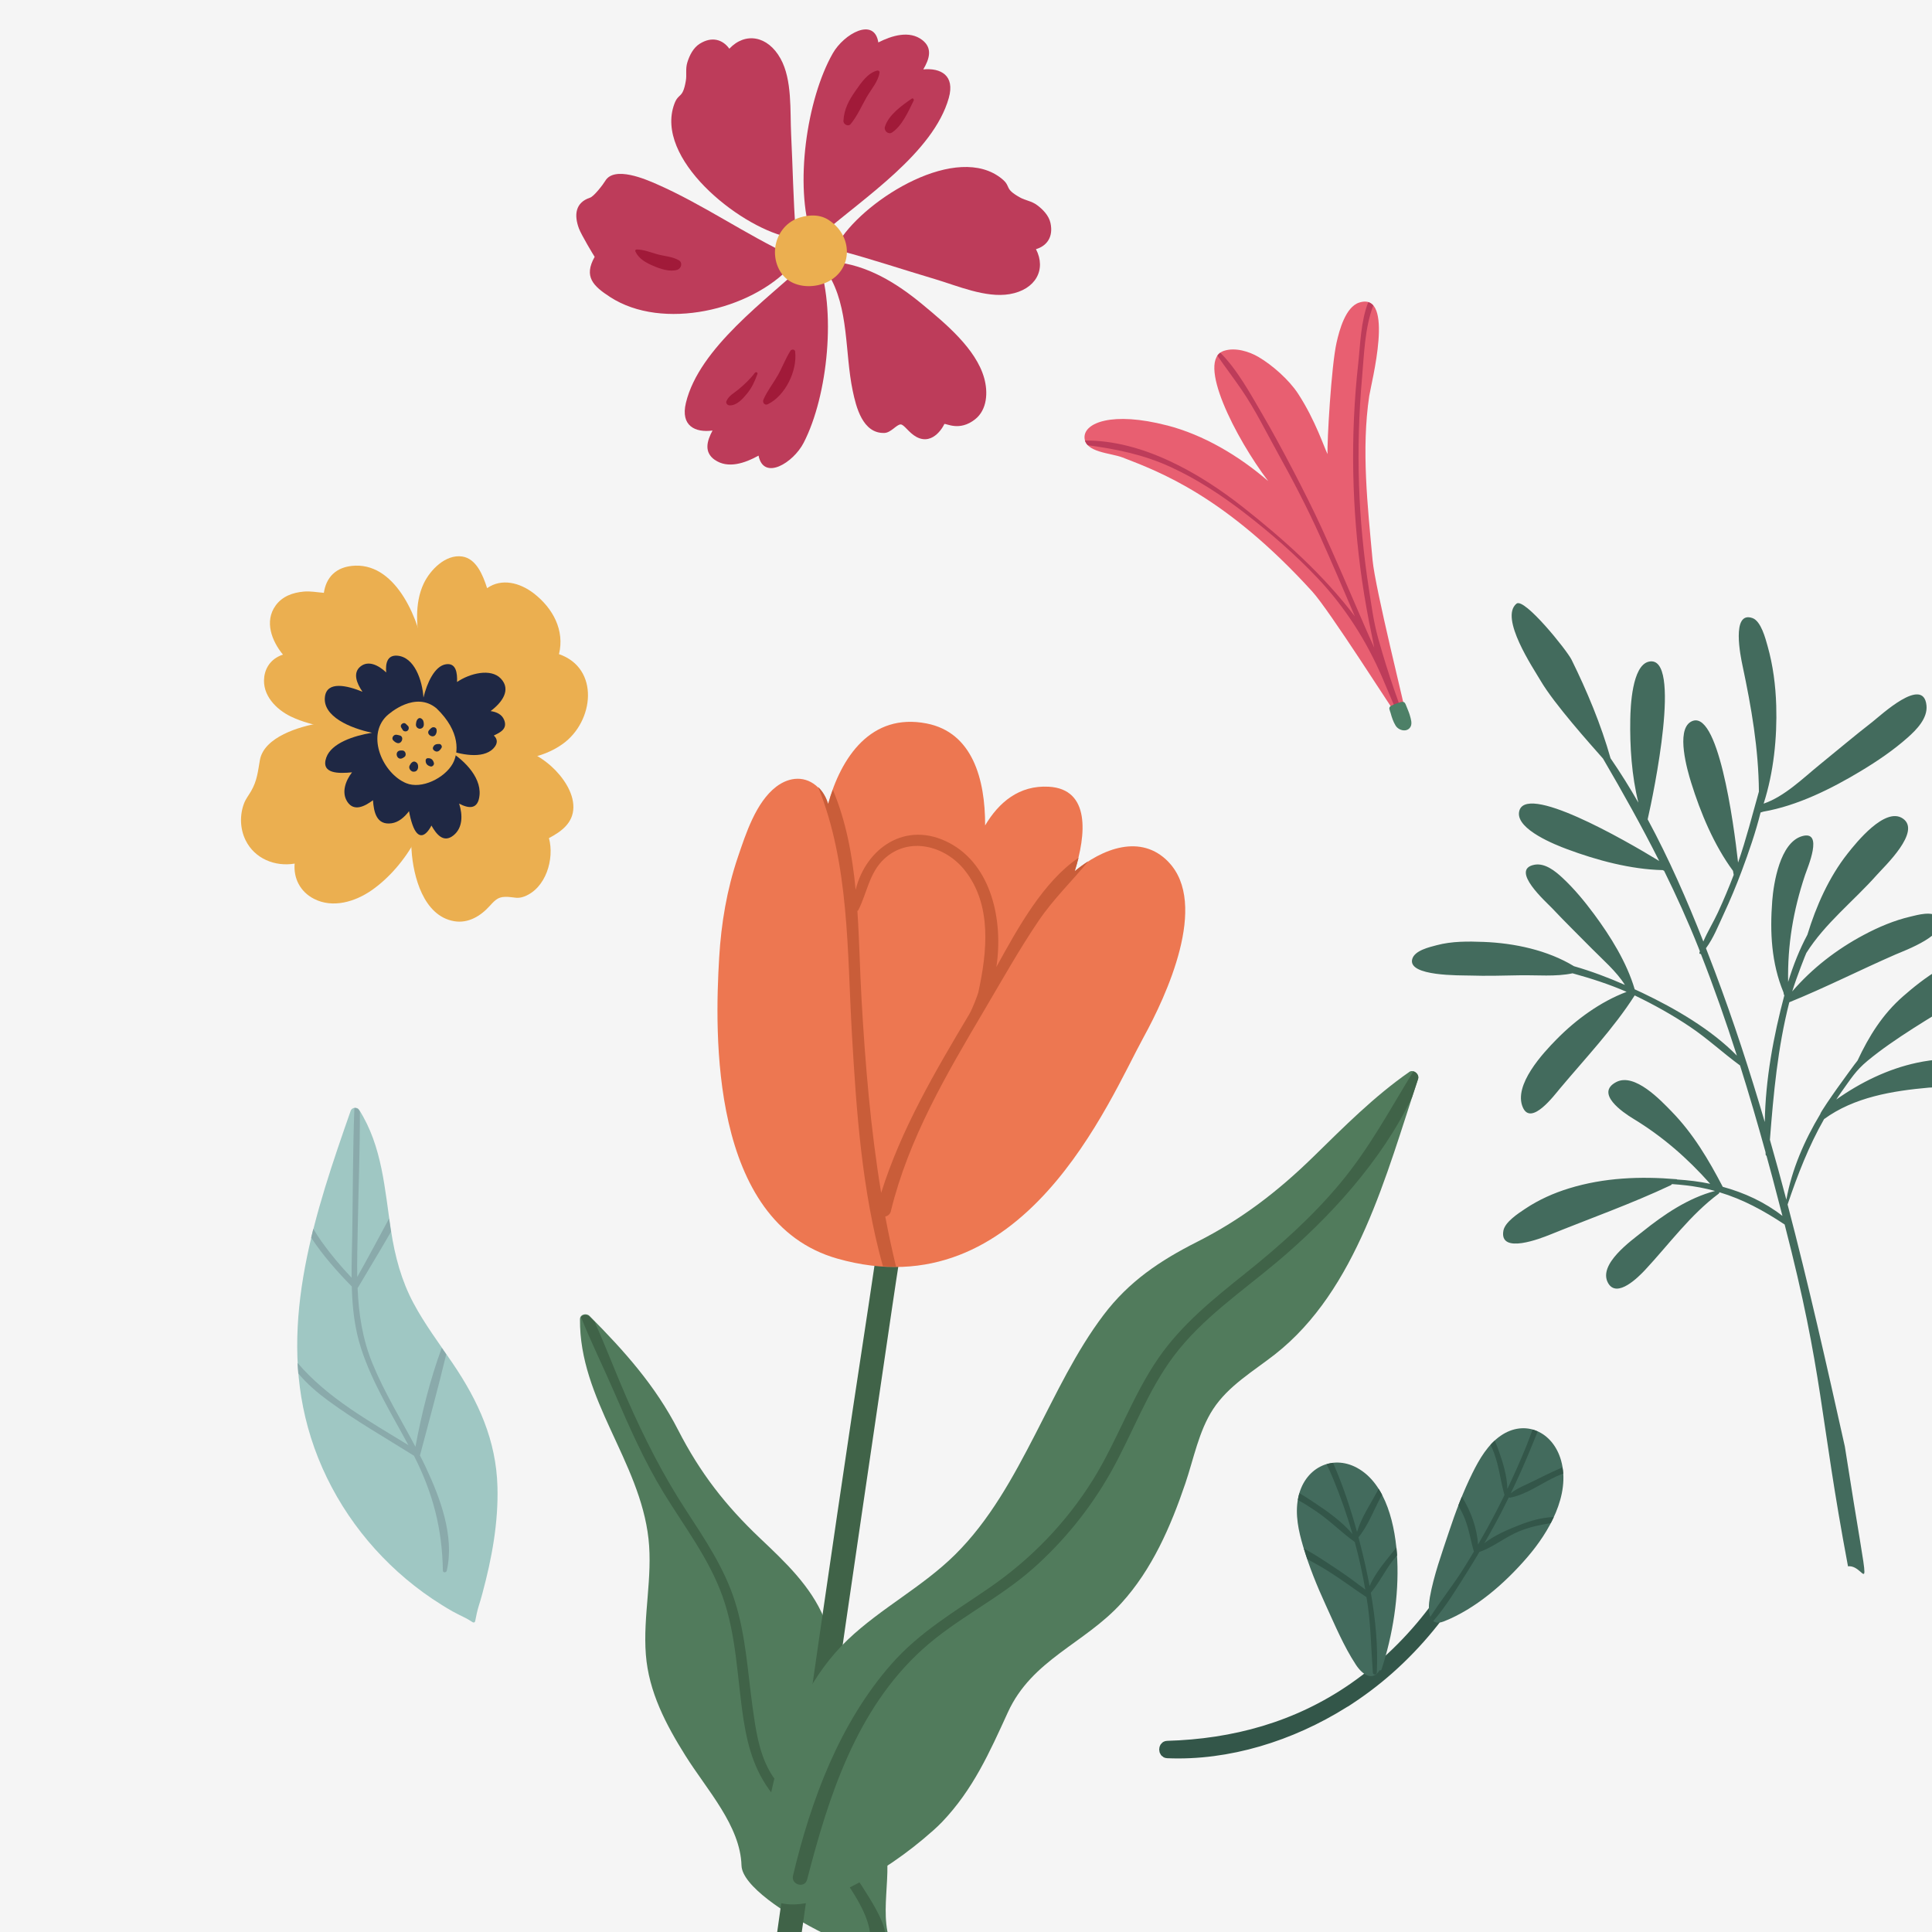 <svg width="144" height="144" viewBox="0 0 144 144" fill="none" xmlns="http://www.w3.org/2000/svg">
<rect x="0" y="0" width="144" height="144" fill="#333333" stroke="none"/>
<g clip-path="url(#clip0_3373_7706)">
<rect width="156" height="156" transform="translate(-6 -6)" fill="#F5F5F5"/>
<path d="M62.204 128.472C61.782 125.817 62.48 123.17 61.42 120.606C60.434 118.22 58.496 116.4 56.658 114.661C54.066 112.203 52.181 109.779 50.543 106.584C48.86 103.295 46.533 100.691 43.94 98.084C43.71 97.852 43.231 97.955 43.229 98.328C43.176 104.304 47.687 108.888 48.335 114.687C48.656 117.567 47.915 120.44 48.138 123.321C48.353 126.107 49.637 128.544 51.098 130.871C52.705 133.432 55.179 136.078 55.267 139.044C55.354 142.01 67.832 147.514 66.675 145.447C65.231 142.866 66.743 139.654 65.826 136.844C64.212 131.89 63.037 133.736 62.202 128.474L62.204 128.472Z" fill="#517B5C"/>
<path d="M59.94 135.091C58.998 134.084 57.953 133.119 57.294 131.887C56.552 130.503 56.322 128.875 56.106 127.342C55.733 124.671 55.596 121.943 54.776 119.355C53.99 116.876 52.536 114.723 51.129 112.564C49.393 109.903 47.997 107.134 46.722 104.228C45.905 102.362 45.169 100.411 44.324 98.526C44.195 98.396 44.071 98.265 43.94 98.135C43.763 97.957 43.445 97.98 43.303 98.166C44.068 100.073 44.994 101.944 45.799 103.807C46.896 106.341 48.005 108.872 49.445 111.234C50.993 113.772 52.85 116.165 53.857 118.992C54.902 121.929 54.944 125.088 55.414 128.137C55.758 130.362 56.34 132.3 57.832 134.027C59.551 136.017 61.374 137.834 62.883 140.002C66.313 144.933 63.706 144.072 66.375 149.325C66.468 149.777 67.139 149.695 67.09 149.228C64.433 143.686 67.465 145.833 64.803 141.464C63.407 139.173 61.774 137.048 59.942 135.09L59.94 135.091Z" fill="#406348"/>
<path d="M70.16 65.083C67.631 75.602 66.389 86.52 64.75 97.206C63.157 107.594 61.643 117.996 60.146 128.399C58.649 138.803 57.184 149.211 55.77 159.625C54.309 170.369 52.599 181.172 51.886 191.997C51.849 192.568 52.665 192.742 52.781 192.154C54.871 181.52 56.054 170.668 57.539 159.936C58.98 149.525 60.438 139.116 61.927 128.713C63.417 118.309 64.958 107.91 66.485 97.512C68.058 86.799 70.143 76.023 70.959 65.223C70.998 64.708 70.285 64.569 70.162 65.083H70.16Z" fill="#406348"/>
<path d="M87.086 64.238C85.05 62.131 82.185 63.217 80.09 64.951C80.97 62.207 81.274 58.804 78.16 58.637C75.959 58.519 74.448 59.798 73.426 61.521C73.433 58.071 72.483 54.592 69.064 53.923C64.924 53.114 62.687 56.429 61.716 59.938C61.567 59.482 61.349 59.056 60.989 58.703C60.06 57.792 58.849 57.88 57.857 58.635C56.336 59.796 55.586 62.156 55 63.876C54.179 66.291 53.755 68.815 53.604 71.359C53.27 76.965 52.876 91.102 62.412 93.81C76.283 97.747 82.651 82.017 85.238 77.305C86.917 74.247 90.122 67.384 87.083 64.238H87.086Z" fill="#ED7751"/>
<path d="M66.401 90.261C67.732 84.829 70.547 80.064 73.362 75.293C74.681 73.061 75.952 70.787 77.405 68.641C78.501 67.021 79.897 65.678 81.12 64.189C80.769 64.414 80.429 64.662 80.108 64.929C80.211 64.605 80.306 64.269 80.39 63.934C77.763 65.708 75.869 69.155 74.264 72.073C74.788 68.624 73.911 64.485 70.746 62.822C67.506 61.121 64.532 63.228 63.775 66.32C63.527 63.73 63.057 61.185 62.072 58.859C61.947 59.207 61.832 59.56 61.734 59.918C61.584 59.462 61.366 59.036 61.006 58.683C60.999 58.676 60.989 58.671 60.981 58.663C63.309 64.431 63.142 70.89 63.495 77.033C63.829 82.825 64.24 88.757 65.806 94.378C66.137 94.4 66.463 94.407 66.784 94.405C66.487 93.162 66.215 91.918 65.982 90.673C66.173 90.631 66.345 90.504 66.404 90.266L66.401 90.261ZM65.676 88.902C64.892 84.156 64.495 79.38 64.216 74.516C64.093 72.39 64.056 70.143 63.905 67.898C63.931 67.881 63.959 67.864 63.973 67.837C64.632 66.546 64.787 65.056 65.901 64.02C67.739 62.309 70.449 63.032 71.904 64.862C73.963 67.457 73.571 70.971 72.919 73.963C72.889 74.097 72.5 75.158 72.245 75.59C69.702 79.86 67.173 84.148 65.678 88.904L65.676 88.902Z" fill="#C95D39"/>
<path d="M105.035 79.9C102.399 81.734 100.168 83.993 97.878 86.229C95.24 88.805 92.516 90.9 89.219 92.564C86.448 93.966 84.145 95.508 82.251 98.013C80.186 100.745 78.723 103.883 77.156 106.913C75.511 110.099 73.763 113.323 71.189 115.871C68.76 118.277 65.666 119.855 63.195 122.207C60.534 124.739 58.923 128.217 57.945 131.71C57.572 133.033 57.289 134.383 57.081 135.741C56.879 137.063 56.69 137.943 56.537 139.27C56.408 140.389 57.041 141.515 58.108 141.82C58.598 141.959 59.119 141.969 59.625 141.916C60.882 141.784 62.094 141.287 63.219 140.735C65.5 139.614 67.667 138.119 69.561 136.426C69.786 136.224 70.008 136.02 70.215 135.802C72.529 133.377 73.753 130.617 75.123 127.621C76.92 123.695 80.819 122.519 83.571 119.499C85.877 116.969 87.264 113.762 88.351 110.558C88.97 108.739 89.351 106.66 90.414 105.034C91.565 103.274 93.4 102.219 95.018 100.954C101.154 96.15 103.335 87.484 105.698 80.423C105.819 80.063 105.355 79.673 105.026 79.9L105.035 79.9Z" fill="#517B5C"/>
<path d="M76.992 116.912C79.293 114.872 81.262 112.441 82.775 109.764C84.403 106.884 85.504 103.691 87.514 101.034C89.609 98.264 92.52 96.294 95.152 94.084C99.052 90.811 102.99 86.522 105.246 81.777C105.393 81.321 105.542 80.869 105.691 80.424C105.775 80.174 105.578 79.917 105.343 79.853C103.587 82.72 102.055 85.6 99.876 88.21C97.778 90.722 95.374 92.864 92.824 94.905C90.458 96.8 88.083 98.703 86.346 101.22C84.386 104.06 83.279 107.381 81.457 110.303C79.472 113.488 76.836 116.211 73.748 118.339C71.148 120.131 68.538 121.639 66.431 124.042C62.568 128.446 60.446 134.173 59.106 139.799C58.942 140.48 59.984 140.775 60.159 140.09C61.77 133.851 63.83 127.402 68.749 122.939C71.28 120.645 74.43 119.181 76.992 116.91L76.992 116.912Z" fill="#406348"/>
<path d="M87.004 130.606C91.521 130.802 96.191 129.347 100.136 126.874C100.145 126.895 100.909 126.373 101.046 126.279C103.337 124.705 105.391 122.721 107.123 120.45C108.023 119.271 108.837 118.013 109.545 116.689C110.172 115.518 110.887 114.226 111.143 112.892C111.162 112.793 111.024 112.737 110.974 112.82C110.275 114.006 109.818 115.359 109.151 116.573C108.479 117.793 107.726 118.961 106.897 120.063C105.198 122.318 103.171 124.285 100.914 125.852C96.687 128.785 91.94 130.053 87 130.193C86.785 130.199 86.788 130.597 87.003 130.606L87.004 130.606Z" fill="#436B5D" stroke="#335649" stroke-width="0.882"/>
<path d="M106.57 119.072C106.861 117.423 107.472 115.758 107.994 114.179C108.489 112.683 109.049 111.207 109.742 109.804C110.267 108.741 110.893 107.675 111.848 107.014C113.646 105.768 115.752 106.686 116.357 108.869C117.07 111.442 115.419 114.223 113.865 116.034C112.143 118.041 109.982 119.91 107.623 120.847C106.47 121.305 106.397 120.053 106.571 119.071L106.57 119.072Z" fill="#436B5D"/>
<path d="M101.053 124.068C100.163 122.716 99.487 121.1 98.804 119.612C98.158 118.204 97.571 116.757 97.125 115.254C96.788 114.117 96.518 112.896 96.748 111.692C97.181 109.425 99.262 108.388 101.134 109.397C103.339 110.586 104.029 113.783 104.143 116.244C104.269 118.969 103.813 121.869 102.967 124.446C102.946 124.511 102.872 124.515 102.834 124.479C102.321 125.32 101.583 124.873 101.053 124.069L101.053 124.068Z" fill="#436B5D"/>
<path d="M106.817 120.837C107.766 119.749 108.558 118.424 109.332 117.203C109.59 116.797 109.841 116.385 110.089 115.971C110.113 115.954 110.132 115.93 110.137 115.895C110.137 115.893 110.137 115.889 110.138 115.887C110.179 115.817 110.218 115.745 110.26 115.675C111.288 115.327 112.227 114.535 113.254 114.123C114.024 113.813 114.795 113.648 115.584 113.528C115.662 113.379 115.736 113.228 115.807 113.075C114.93 113.094 114.052 113.352 113.228 113.677C112.411 114 111.4 114.418 110.637 115.02C111.095 114.222 111.541 113.416 111.962 112.595C112.132 112.265 112.297 111.932 112.46 111.599C112.481 111.619 112.507 111.632 112.541 111.627C113.73 111.424 114.936 110.523 116.05 110.019C116.202 109.95 116.356 109.894 116.509 109.832C116.499 109.678 116.482 109.525 116.457 109.371C116.359 109.413 116.261 109.456 116.164 109.498C115.535 109.776 114.917 110.079 114.3 110.388C113.739 110.668 113.112 110.901 112.606 111.297C113.124 110.222 113.614 109.131 114.068 108.023C114.248 107.585 114.431 107.143 114.608 106.697C114.485 106.64 114.358 106.591 114.228 106.555C114.068 107 113.903 107.442 113.726 107.879C113.297 108.927 112.836 109.96 112.35 110.978C112.331 110.011 112.01 108.971 111.706 108.126C111.617 107.879 111.519 107.624 111.412 107.368C111.302 107.469 111.197 107.574 111.096 107.684C111.189 107.881 111.277 108.082 111.355 108.29C111.737 109.309 111.839 110.399 112.135 111.43C111.931 111.848 111.723 112.264 111.509 112.677C111.08 113.506 110.629 114.322 110.162 115.126C110.105 113.94 109.621 112.599 108.956 111.556C108.868 111.772 108.779 111.988 108.695 112.206C108.872 112.52 109.037 112.844 109.176 113.188C109.495 113.985 109.618 114.832 109.855 115.648C109.59 116.093 109.322 116.535 109.046 116.972C108.279 118.186 107.37 119.317 106.601 120.529C106.651 120.656 106.72 120.761 106.814 120.835L106.817 120.837Z" fill="#335649"/>
<path d="M102.619 124.669C102.717 122.717 102.52 120.69 102.174 118.711C102.781 117.998 103.224 117.073 103.8 116.329C103.906 116.193 104.017 116.062 104.13 115.933C104.118 115.739 104.102 115.542 104.082 115.341C103.949 115.502 103.819 115.664 103.695 115.82C103.143 116.508 102.46 117.335 102.083 118.213C101.872 117.091 101.619 115.988 101.344 114.928C101.314 114.812 101.283 114.695 101.252 114.579C101.952 113.75 102.386 112.561 102.906 111.602C102.94 111.537 102.978 111.475 103.013 111.411C102.932 111.258 102.845 111.109 102.753 110.965C102.719 111.033 102.684 111.105 102.65 111.168C102.154 112.086 101.454 113.131 101.145 114.185C100.674 112.467 100.091 110.696 99.357 109.033C99.194 109.052 99.034 109.088 98.879 109.135C99.04 109.472 99.196 109.813 99.341 110.161C99.909 111.518 100.396 112.916 100.808 114.34C100.009 113.399 98.923 112.631 97.956 111.995C97.617 111.772 97.243 111.52 96.852 111.293C96.813 111.423 96.779 111.557 96.754 111.696C96.748 111.73 96.745 111.765 96.739 111.799C97.204 112.054 97.653 112.343 98.094 112.64C99.111 113.326 99.987 114.222 100.977 114.932C101.295 116.099 101.556 117.283 101.761 118.479C101.595 118.339 101.411 118.219 101.241 118.09C100.652 117.64 100.045 117.216 99.43 116.81C98.713 116.337 97.961 115.831 97.183 115.417C97.263 115.68 97.348 115.942 97.436 116.202C97.968 116.499 98.502 116.791 99.015 117.114C99.98 117.723 100.897 118.415 101.85 119.044C101.885 119.271 101.924 119.498 101.955 119.726C102.181 121.374 102.202 123.017 102.323 124.673C102.337 124.856 102.61 124.852 102.619 124.666L102.619 124.669Z" fill="#335649"/>
<path d="M35.544 120.225C35.576 120.078 35.611 119.932 35.656 119.788C35.762 119.451 35.863 119.11 35.954 118.768C36.131 118.11 36.295 117.45 36.441 116.784C36.73 115.456 36.946 114.11 37.036 112.754C37.078 112.115 37.095 111.472 37.078 110.832C36.987 107.351 35.655 104.433 33.728 101.597C32.73 100.127 31.655 98.695 30.816 97.124C29.916 95.439 29.442 93.648 29.151 91.769C28.668 88.647 28.505 85.452 26.764 82.715C26.622 82.49 26.228 82.534 26.14 82.786C23.517 90.281 20.752 98.433 22.951 106.393C23.235 107.426 23.597 108.438 24.031 109.418C24.465 110.398 24.97 111.349 25.538 112.257C26.107 113.165 26.738 114.033 27.427 114.853C28.116 115.673 28.863 116.445 29.657 117.162C30.453 117.88 31.299 118.542 32.187 119.143C32.688 119.481 33.2 119.802 33.727 120.101C34.013 120.263 34.312 120.4 34.604 120.549C34.796 120.646 34.984 120.746 35.161 120.868C35.199 120.893 35.238 120.921 35.282 120.93C35.418 120.955 35.427 120.782 35.446 120.692C35.479 120.536 35.509 120.381 35.542 120.225L35.544 120.225Z" fill="#9FC7C3"/>
<path d="M22.236 102.37C22.872 103.135 23.647 103.799 24.462 104.398C26.496 105.895 28.718 107.161 30.855 108.502C32.266 111.284 32.959 113.93 33.01 117.066C33.013 117.243 33.267 117.219 33.3 117.068C33.889 114.489 32.802 111.624 31.718 109.323C31.583 109.035 31.44 108.75 31.296 108.466C31.304 108.449 31.316 108.435 31.321 108.414C31.97 105.932 32.662 103.444 33.258 100.945C33.146 100.786 33.038 100.625 32.925 100.464C32.052 102.831 31.426 105.357 30.964 107.832C29.875 105.773 28.646 103.786 27.762 101.626C27.003 99.766 26.733 97.898 26.652 95.994C26.67 95.976 26.687 95.959 26.698 95.939C27.502 94.573 28.341 93.202 29.141 91.811C29.139 91.801 29.137 91.791 29.136 91.782C29.087 91.466 29.042 91.147 28.997 90.829C28.209 92.281 27.441 93.745 26.627 95.176C26.608 94.012 26.64 92.833 26.662 91.635C26.713 88.713 26.829 85.782 26.825 82.857C26.799 82.814 26.776 82.77 26.748 82.728C26.676 82.615 26.542 82.57 26.415 82.585C26.291 85.756 26.308 88.939 26.252 92.11C26.233 93.154 26.198 94.197 26.206 95.235C25.398 94.385 24.644 93.488 23.962 92.532C23.745 92.227 23.546 91.91 23.352 91.589C23.296 91.808 23.247 92.028 23.194 92.249C24.067 93.585 25.174 94.819 26.22 95.885C26.262 97.457 26.425 99.013 26.926 100.542C27.759 103.085 29.18 105.366 30.438 107.712C27.495 105.909 24.404 104.198 22.176 101.581C22.189 101.844 22.21 102.107 22.232 102.37L22.236 102.37Z" fill="#8AAAAB"/>
<path d="M23.389 66.988C22.365 66.455 21.868 65.448 21.962 64.368C20.508 64.612 18.979 64.012 18.299 62.614C17.89 61.774 17.857 60.752 18.19 59.881C18.32 59.54 18.534 59.279 18.714 58.968C19.169 58.182 19.22 57.505 19.372 56.648C19.679 54.927 22.328 54.146 23.8 53.902C26.446 53.463 29.379 54.445 31.682 55.706C31.908 55.83 31.806 56.209 31.56 56.184C31.746 56.308 31.905 56.49 32.003 56.648C32.163 56.909 32.362 57.424 32.098 57.675C32.458 60.905 30.263 64.561 27.719 66.343C26.49 67.203 24.808 67.725 23.389 66.987L23.389 66.988Z" fill="#EBAF50"/>
<path d="M32.609 54.685C32.248 52.567 31.729 50.498 31.344 48.386C31.057 46.809 30.87 44.994 31.58 43.494C32.056 42.489 33.206 41.294 34.452 41.479C35.493 41.634 35.992 42.853 36.306 43.838C37.385 43.081 38.743 43.418 39.795 44.234C41.221 45.341 42.095 46.986 41.664 48.757C44.709 49.806 44.289 53.776 41.931 55.457C40.351 56.583 38.347 56.773 36.465 56.731C34.913 56.695 33.258 56.534 32.612 54.906C32.582 54.827 32.586 54.752 32.608 54.686L32.609 54.685Z" fill="#EBAF50"/>
<path d="M30.673 63.37C30.468 60.194 30.611 57.385 32.237 54.614C32.383 54.365 32.702 54.426 32.844 54.634C32.977 54.829 33.108 55.026 33.236 55.224C35.958 54.97 39.024 55.231 41.121 57.143C41.927 57.877 42.758 59.04 42.737 60.187C42.716 61.345 41.84 61.979 40.916 62.467C41.337 64.023 40.684 66.212 39.072 66.821C38.593 67.003 38.339 66.877 37.886 66.85C37.209 66.81 36.986 66.984 36.513 67.511C35.83 68.271 34.904 68.843 33.846 68.66C31.557 68.265 30.799 65.307 30.674 63.369L30.673 63.37Z" fill="#EBAF50"/>
<path d="M19.693 50.464C19.807 49.601 20.352 49.028 21.09 48.793C20.245 47.763 19.695 46.307 20.545 45.131C21.044 44.441 21.826 44.166 22.645 44.093C23.148 44.048 23.61 44.146 24.106 44.183C24.117 44.186 24.127 44.188 24.139 44.191C24.295 43.091 24.994 42.209 26.493 42.161C29.603 42.062 31.302 46.306 31.665 48.948C32.27 50.339 32.679 51.844 32.69 53.313C32.961 53.419 33.088 53.822 32.755 53.952C32.727 53.963 32.698 53.971 32.669 53.982C32.666 54.021 32.669 54.061 32.665 54.1C32.653 54.236 32.462 54.257 32.427 54.122C32.423 54.105 32.419 54.089 32.415 54.072C30.746 54.659 29.057 54.766 27.283 54.586C25.488 54.404 23.323 54.196 21.687 53.41C20.575 52.876 19.521 51.796 19.697 50.463L19.693 50.464Z" fill="#EBAF50"/>
<path d="M24.322 56.458C24.696 55.395 26.36 54.837 27.729 54.616C26.122 54.279 24.016 53.402 24.221 51.916C24.381 50.747 25.866 51.087 27.018 51.559C26.569 50.913 26.289 50.147 26.861 49.681C27.449 49.202 28.2 49.568 28.786 50.12C28.722 49.438 28.867 48.82 29.599 48.87C30.89 48.96 31.477 50.706 31.563 51.993C31.816 50.932 32.384 49.646 33.231 49.512C33.994 49.391 34.092 50.148 34.066 50.831C35.016 50.184 36.583 49.789 37.329 50.577C38.125 51.418 37.409 52.372 36.565 53C37.013 53.063 37.416 53.246 37.58 53.669C37.836 54.329 37.295 54.587 36.805 54.822C37.079 55.067 37.136 55.409 36.774 55.784C35.965 56.625 34.227 56.211 33.297 55.87C34.415 56.484 35.866 57.825 35.743 59.252C35.644 60.383 34.906 60.262 34.221 59.895C34.49 60.732 34.503 61.703 33.794 62.268C33.056 62.858 32.524 62.182 32.158 61.532C31.74 62.323 31.168 62.683 30.738 61.454C30.629 61.145 30.548 60.807 30.485 60.46C30.134 60.927 29.697 61.288 29.19 61.362C28.065 61.525 27.86 60.528 27.8 59.644C27.191 60.098 26.386 60.522 25.886 59.756C25.436 59.066 25.755 58.188 26.238 57.565C25.287 57.657 23.881 57.707 24.321 56.457L24.322 56.458Z" fill="#1F2844"/>
<path d="M28.809 53.373C29.055 53.133 30.962 51.496 32.529 52.791C34.35 54.539 34.176 56.146 33.739 56.923C33.134 57.998 31.417 58.848 30.273 58.373C28.545 57.657 27.287 54.868 28.809 53.372L28.809 53.373Z" fill="#EBAF50"/>
<path d="M31.178 53.558C31.243 53.503 31.331 53.512 31.397 53.553C31.557 53.652 31.581 53.795 31.59 53.976C31.597 54.107 31.542 54.236 31.414 54.289C31.297 54.338 31.227 54.326 31.121 54.256C31.034 54.199 30.99 54.083 31.002 53.981C31.024 53.803 31.036 53.677 31.177 53.557L31.178 53.558Z" fill="#1F2844"/>
<path d="M32.165 54.249C32.302 54.149 32.525 54.214 32.543 54.399C32.555 54.519 32.546 54.591 32.496 54.702C32.314 55.117 31.711 54.72 31.985 54.419C32.044 54.353 32.093 54.301 32.164 54.249L32.165 54.249Z" fill="#1F2844"/>
<path d="M32.752 55.454C32.871 55.457 32.973 55.62 32.914 55.727C32.86 55.825 32.818 55.883 32.73 55.955C32.661 56.013 32.539 56.04 32.456 55.996C32.435 55.985 32.414 55.973 32.392 55.962C32.296 55.911 32.231 55.807 32.278 55.696C32.371 55.477 32.53 55.448 32.753 55.453L32.752 55.454Z" fill="#1F2844"/>
<path d="M31.868 56.512C32.135 56.494 32.281 56.629 32.342 56.876C32.375 57.005 32.227 57.16 32.096 57.127C31.85 57.065 31.709 56.92 31.727 56.656C31.731 56.588 31.799 56.516 31.868 56.512Z" fill="#1F2844"/>
<path d="M30.999 56.803C31.132 56.889 31.16 56.99 31.165 57.141C31.172 57.309 31.075 57.503 30.882 57.514C30.823 57.518 30.769 57.522 30.715 57.494C30.562 57.418 30.448 57.237 30.529 57.064C30.61 56.892 30.786 56.667 30.999 56.803Z" fill="#1F2844"/>
<path d="M29.895 55.936C29.929 55.937 29.964 55.937 29.998 55.938C30.226 55.941 30.33 56.301 30.136 56.425C30.107 56.444 30.079 56.463 30.049 56.481C29.574 56.788 29.325 55.928 29.893 55.936L29.895 55.936Z" fill="#1F2844"/>
<path d="M29.546 54.762C29.634 54.773 29.71 54.793 29.795 54.816C30.158 54.914 29.939 55.515 29.575 55.37C29.46 55.324 29.396 55.273 29.31 55.186C29.144 55.019 29.335 54.735 29.546 54.763L29.546 54.762Z" fill="#1F2844"/>
<path d="M30.32 54.496C30.228 54.538 30.089 54.512 30.029 54.424C29.982 54.353 29.94 54.285 29.897 54.211C29.786 54.021 30.076 53.795 30.236 53.941C30.299 53.997 30.356 54.053 30.414 54.114C30.488 54.192 30.482 54.333 30.421 54.416C30.393 54.454 30.363 54.476 30.32 54.496Z" fill="#1F2844"/>
<path d="M86.98 31.705C89.724 32.414 92.34 33.973 94.522 35.856C92.106 32.67 89.108 26.834 91.232 26.147C92.076 25.873 93.112 26.202 93.799 26.605C94.845 27.218 96.081 28.319 96.745 29.333C98.045 31.317 98.719 33.422 98.949 33.845C98.901 33.002 99.226 27.269 99.621 25.529C99.82 24.651 100.278 22.876 101.311 22.551C104.003 21.701 102.19 28.602 102.054 29.519C101.46 33.503 101.935 37.705 102.304 41.748C102.496 43.854 104.718 52.717 104.914 53.777C104.927 53.843 104.496 53.898 104.455 53.84C103.701 52.778 99.08 45.487 97.812 44.093C91.333 36.968 86.396 35.154 83.673 34.099C82.775 33.751 80.854 33.731 80.833 32.599C80.813 31.514 82.887 30.649 86.978 31.707L86.98 31.705Z" fill="#E85F71"/>
<path d="M80.866 32.837C85.125 32.792 89.407 35.25 92.64 37.797C95.654 40.171 98.65 42.853 100.986 45.945C100.129 43.936 99.27 41.925 98.374 39.933C97.418 37.81 96.339 35.746 95.208 33.71C94.349 32.163 93.567 30.554 92.565 29.084C91.974 28.217 91.329 27.372 90.731 26.506C90.791 26.42 90.865 26.347 90.951 26.285C92.227 27.561 93.183 29.328 94.101 30.898C95.422 33.158 97.406 36.95 98.495 39.33C99.596 41.736 100.635 44.17 101.682 46.6C101.921 47.157 102.173 47.714 102.427 48.272C102.372 47.985 102.319 47.699 102.261 47.425C101.97 46.052 101.722 44.669 101.52 43.28C101.135 40.623 100.917 37.941 100.865 35.256C100.811 32.519 100.934 29.78 101.238 27.06C101.383 25.767 101.418 23.938 101.983 22.52C102.131 22.566 102.254 22.652 102.355 22.773C101.717 24.447 101.672 26.422 101.519 28.147C101.284 30.795 101.205 33.456 101.293 36.113C101.379 38.7 101.623 41.28 102.021 43.837C102.215 45.086 102.377 46.345 102.717 47.562C103.564 50.599 104.305 52.482 104.775 53.841C104.649 53.868 104.471 53.876 104.445 53.839C104.445 53.838 104.442 53.837 104.442 53.834C103.94 52.679 103.508 51.622 103.019 50.483C101.851 47.767 100.249 45.251 98.218 43.102C96.547 41.335 94.695 39.725 92.802 38.264C91.066 36.923 89.206 35.699 87.206 34.787C85.214 33.879 83.211 33.475 81.078 33.185C80.981 33.086 80.907 32.971 80.866 32.837Z" fill="#BD3C5A"/>
<path d="M103.679 52.61C103.853 52.51 104.433 52.3 104.546 52.309C104.707 52.318 104.755 52.458 104.81 52.6C104.903 52.843 105.018 53.085 105.086 53.331C105.155 53.578 105.267 53.912 105.139 54.158C104.902 54.61 104.254 54.467 104.017 54.077C103.849 53.799 103.734 53.47 103.652 53.156C103.593 52.931 103.447 52.744 103.678 52.611L103.679 52.61Z" fill="#4D8067"/>
<path d="M146.722 79.043C145.453 78.841 144.125 78.945 142.874 79.212C140.717 79.673 138.673 80.673 136.866 81.953C136.993 81.764 137.114 81.574 137.248 81.388C137.944 80.421 138.307 79.803 139.183 79.076C141.214 77.391 143.894 75.858 146.139 74.448C146.717 74.084 149.72 72.125 147.894 71.494C145.958 70.824 143.156 73.112 141.841 74.262C140.315 75.598 139.301 77.227 138.45 79.048C138.357 79.139 137.216 80.721 136.917 81.138C136.562 81.636 135.659 82.944 135.678 83.026C134.49 85.002 133.546 87.168 133.144 89.418C132.75 87.924 132.342 86.435 131.918 84.951C132.19 81.488 132.499 78.087 133.364 74.703C136.03 73.622 138.645 72.292 141.288 71.139C141.882 70.88 145.466 69.579 144.444 68.364C144.023 67.864 142.884 68.206 142.409 68.315C141.193 68.597 140.012 69.097 138.913 69.684C136.897 70.757 135.07 72.167 133.581 73.896C133.923 72.787 134.6 71.084 134.632 71.032C136.021 68.822 138.162 67.16 139.887 65.214C140.461 64.566 143.236 61.964 141.823 61.006C140.505 60.112 138.351 62.806 137.704 63.626C136.325 65.374 135.363 67.53 134.713 69.669C134.133 70.755 133.664 71.921 133.277 73.19C133.226 70.436 133.65 67.881 134.539 65.219C134.72 64.676 135.952 61.849 134.313 62.324C132.673 62.799 132.195 65.816 132.092 67.145C131.911 69.487 132.029 71.788 132.931 73.967C132.94 74.018 132.946 74.068 132.956 74.119C132.962 74.148 132.981 74.161 132.996 74.18C132.185 77.228 131.587 80.445 131.536 83.63C130.426 79.842 129.203 76.09 127.815 72.404C127.599 71.831 127.377 71.254 127.152 70.676C127.706 69.932 128.069 69.001 128.453 68.176C128.951 67.109 129.405 66.023 129.817 64.92C130.343 63.511 130.853 62.045 131.223 60.559C131.293 60.541 131.359 60.514 131.428 60.495C133.968 60.057 136.524 58.779 138.694 57.471C139.915 56.736 141.12 55.921 142.189 54.972C142.842 54.393 143.689 53.538 143.588 52.573C143.358 50.339 140.155 53.343 139.545 53.816C138.223 54.84 136.949 55.922 135.65 56.975C134.4 57.989 133.016 59.366 131.451 59.899C132.198 57.572 132.462 54.987 132.39 52.591C132.345 51.094 132.151 49.587 131.743 48.144C131.589 47.601 131.259 46.296 130.619 46.068C129.008 45.495 129.753 49.026 129.872 49.585C130.543 52.745 131.071 55.796 131.099 59C130.601 60.773 130.151 62.549 129.546 64.292C129.217 61.299 128.034 52.628 126.02 53.8C124.897 54.455 125.775 57.449 126.048 58.328C126.746 60.574 127.748 62.984 129.167 64.906C129.186 65.007 129.202 65.108 129.221 65.208C128.859 66.155 128.469 67.089 128.044 68.008C127.711 68.728 127.273 69.435 126.957 70.174C125.746 67.1 124.394 64.006 122.807 61.068C123.236 59.204 125.41 48.786 122.907 49.313C121.635 49.581 121.528 52.7 121.511 53.621C121.475 55.627 121.614 57.816 122.116 59.826C121.465 58.691 120.774 57.585 120.04 56.516C119.336 54.011 118.28 51.496 117.137 49.176C116.78 48.453 113.61 44.522 113.032 44.992C111.74 46.045 114.293 49.82 114.825 50.731C115.847 52.478 118.535 55.466 119.479 56.541C120.953 59.061 122.365 61.586 123.667 64.172C121.087 62.597 113.522 58.243 113.218 60.552C113.049 61.841 115.955 62.978 116.818 63.298C119.022 64.119 121.543 64.8 123.931 64.853C123.965 64.87 124 64.889 124.033 64.906C124.949 66.765 125.808 68.658 126.586 70.612C126.625 70.709 126.66 70.807 126.698 70.904C126.687 70.942 126.674 70.977 126.664 71.014C126.646 71.085 126.716 71.114 126.773 71.101C127.753 73.597 128.641 76.127 129.458 78.68C127.522 76.706 124.845 75.163 122.406 73.999C122.222 73.912 122.029 73.825 121.841 73.738C121.251 71.73 120.031 69.778 118.811 68.133C118.102 67.177 117.33 66.24 116.457 65.428C115.924 64.931 115.146 64.296 114.352 64.456C112.515 64.825 115.266 67.248 115.707 67.716C116.662 68.733 117.664 69.706 118.642 70.701C119.444 71.516 120.472 72.391 121.111 73.409C119.907 72.879 118.621 72.39 117.315 72.016C115.341 70.814 112.865 70.294 110.589 70.205C109.42 70.16 108.222 70.147 107.084 70.45C106.534 70.596 105.435 70.841 105.259 71.486C104.906 72.785 108.878 72.689 109.547 72.711C110.791 72.751 112.039 72.717 113.284 72.692C114.521 72.668 115.966 72.812 117.21 72.545C118.569 72.922 119.913 73.347 121.237 73.927C119.283 74.664 117.471 75.989 116.023 77.46C115.023 78.476 112.777 80.873 113.503 82.537C114.12 83.952 115.848 81.633 116.282 81.117C118.152 78.891 120.276 76.645 121.84 74.193C121.846 74.197 121.851 74.198 121.856 74.2C123.279 74.884 124.659 75.654 125.97 76.535C127.279 77.416 128.425 78.486 129.692 79.413C130.367 81.556 130.995 83.713 131.593 85.879C131.597 85.94 131.597 86.001 131.602 86.064C131.605 86.106 131.632 86.129 131.664 86.143C131.812 86.681 131.959 87.219 132.103 87.758C132.358 88.712 132.604 89.67 132.853 90.627C131.542 89.604 130.02 88.899 128.404 88.458C127.352 86.444 126.213 84.513 124.616 82.869C123.785 82.013 121.832 79.932 120.463 80.651C118.865 81.489 120.972 82.919 121.714 83.369C123.913 84.701 125.773 86.327 127.468 88.234C126.659 88.065 125.831 87.965 125.001 87.913C124.994 87.901 124.982 87.894 124.963 87.892C122.261 87.665 119.561 87.771 116.952 88.572C115.802 88.925 114.689 89.421 113.686 90.091C113.185 90.426 112.169 91.076 112.053 91.732C111.733 93.534 114.889 92.281 115.505 92.033C118.503 90.819 121.595 89.724 124.522 88.344C124.57 88.322 124.598 88.29 124.618 88.255C125.321 88.301 126.02 88.379 126.709 88.507C127.094 88.579 127.464 88.668 127.827 88.767C125.824 89.291 124.004 90.531 122.411 91.812C121.598 92.467 119.075 94.235 119.858 95.63C120.515 96.803 122.127 95.178 122.624 94.645C124.416 92.72 125.972 90.559 128.099 88.971C128.14 88.94 128.152 88.901 128.15 88.862C129.904 89.387 131.448 90.228 133.018 91.269C135.933 102.553 135.581 105.294 137.739 116.743C139.264 116.564 139.554 120.967 137.504 107.815C136.165 101.807 134.805 95.761 133.236 89.776C133.985 87.554 134.813 85.422 135.956 83.411C138.192 81.775 141.055 81.305 143.777 81.064C144.478 81.002 148.999 81.374 148.57 79.984C148.363 79.314 147.291 79.138 146.72 79.047L146.722 79.043Z" fill="#436B5D"/>
<path d="M54.36 3.629C53.869 2.949 53.066 2.689 52.155 3.26C51.673 3.56 51.393 4.128 51.233 4.642C51.076 5.143 51.201 5.552 51.116 6.035C50.88 7.409 50.579 6.881 50.26 7.749C48.774 11.797 54.96 16.792 58.628 17.651C58.731 17.745 58.874 17.769 59.005 17.736C59.007 17.737 59.011 17.739 59.017 17.74C59.132 17.759 59.197 17.689 59.218 17.604C59.278 17.529 59.316 17.428 59.308 17.294C59.123 14.865 59.087 12.434 58.966 10.003C58.88 8.269 59.057 5.948 58.176 4.367C57.222 2.648 55.538 2.38 54.363 3.628L54.36 3.629Z" fill="#BD3C5A"/>
<path d="M77.214 18.572C78.02 18.335 78.528 17.665 78.295 16.614C78.171 16.061 77.731 15.609 77.295 15.286C76.873 14.973 76.448 14.955 76.02 14.715C74.801 14.035 75.399 13.926 74.687 13.337C71.359 10.592 64.595 14.772 62.57 17.948C62.446 18.014 62.376 18.141 62.363 18.273C62.361 18.277 62.36 18.279 62.358 18.284C62.301 18.387 62.343 18.471 62.42 18.518C62.472 18.6 62.553 18.668 62.682 18.703C65.034 19.334 67.339 20.107 69.673 20.799C71.337 21.293 73.471 22.228 75.253 21.923C77.192 21.59 78.002 20.091 77.215 18.57L77.214 18.572Z" fill="#BD3C5A"/>
<path d="M68.734 2.978C67.782 2.251 66.482 2.647 65.465 3.162C65.166 1.249 62.901 2.513 62.068 3.981C60.108 7.43 59.21 13.869 60.49 17.629C60.549 17.804 60.828 17.827 60.87 17.623C60.881 17.566 60.881 17.508 60.892 17.451C61.041 17.505 61.217 17.496 61.368 17.366C64.368 14.759 69.567 11.377 70.716 7.308C71.198 5.604 70.103 5.053 68.817 5.172C69.264 4.412 69.537 3.591 68.734 2.978Z" fill="#BD3C5A"/>
<path d="M53.277 34.274C54.259 34.962 55.542 34.515 56.538 33.959C56.914 35.856 59.125 34.502 59.899 33.004C61.719 29.48 62.358 23.009 60.924 19.303C60.858 19.132 60.578 19.119 60.546 19.323C60.538 19.382 60.54 19.439 60.532 19.497C60.379 19.45 60.205 19.464 60.06 19.602C57.168 22.33 52.108 25.916 51.123 30.031C50.71 31.755 51.827 32.26 53.107 32.09C52.69 32.869 52.454 33.7 53.277 34.279L53.277 34.274Z" fill="#BD3C5A"/>
<path d="M58.97 19.833C59.018 19.78 59.029 19.699 59.01 19.634C59.05 19.574 59.093 19.516 59.134 19.457C59.237 19.314 59.152 19.143 59.009 19.077C55.565 17.472 52.389 15.228 48.919 13.711C48.166 13.382 45.791 12.339 45.112 13.482C44.951 13.754 44.273 14.636 43.979 14.734C42.872 15.097 42.777 16.035 43.154 17.04C43.327 17.504 44.252 19.047 44.323 19.143C43.493 20.619 44.202 21.314 45.475 22.139C49.378 24.673 55.951 23.128 58.969 19.835L58.97 19.833Z" fill="#BD3C5A"/>
<path d="M62.093 19.515C61.71 19.483 61.57 19.879 61.7 20.144C61.668 20.226 61.668 20.321 61.725 20.413C63.296 22.942 62.958 26.274 63.555 29.12C63.804 30.313 64.291 32.324 65.918 32.27C66.407 32.253 66.813 31.648 67.123 31.635C67.385 31.624 67.731 32.256 68.306 32.566C69.614 33.268 70.405 31.595 70.382 31.604C70.53 31.541 71.506 32.178 72.676 31.254C73.583 30.538 73.65 29.231 73.355 28.178C72.742 25.989 70.453 24.1 68.77 22.703C66.845 21.105 64.628 19.729 62.093 19.515Z" fill="#BD3C5A"/>
<path d="M61.766 16.396C60.927 15.85 59.916 16.095 59.442 16.275C58.531 16.622 57.919 17.462 57.786 18.422C57.649 19.413 58.062 20.519 58.962 21.012C59.808 21.474 60.941 21.408 61.779 20.96C63.556 20.011 63.588 17.581 61.763 16.397L61.766 16.396Z" fill="#EBAF50"/>
<path d="M68.099 7.499C68.141 7.414 68.053 7.287 67.957 7.352C67.23 7.851 66.218 8.57 65.955 9.455C65.87 9.742 66.21 10.057 66.483 9.878C67.237 9.386 67.714 8.285 68.099 7.499Z" fill="#A11A39"/>
<path d="M64.608 7.221C64.942 6.637 65.46 6.077 65.558 5.399C65.571 5.309 65.465 5.239 65.386 5.259C64.674 5.434 64.194 6.16 63.792 6.73C63.275 7.464 62.915 8.119 62.864 9.008C62.848 9.265 63.225 9.469 63.404 9.246C63.915 8.617 64.201 7.929 64.606 7.22L64.608 7.221Z" fill="#A11A39"/>
<path d="M50.586 19.393C50.123 19.124 49.498 19.092 48.984 18.95C48.474 18.81 47.99 18.598 47.451 18.595C47.37 18.594 47.325 18.675 47.359 18.747C47.619 19.296 48.137 19.575 48.672 19.808C49.185 20.034 49.921 20.285 50.477 20.11C50.787 20.011 50.901 19.576 50.589 19.392L50.586 19.393Z" fill="#A11A39"/>
<path d="M59.267 26.2C59.245 26.025 58.997 26.017 58.915 26.145C58.548 26.728 58.309 27.384 57.968 27.983C57.613 28.604 57.189 29.128 56.903 29.784C56.806 30.002 56.996 30.244 57.232 30.127C58.531 29.493 59.437 27.636 59.264 26.201L59.267 26.2Z" fill="#A11A39"/>
<path d="M55.67 29.349C56.045 28.895 56.257 28.42 56.455 27.873C56.498 27.752 56.328 27.697 56.262 27.788C55.927 28.24 55.496 28.644 55.066 29.007C54.724 29.296 54.318 29.482 54.141 29.903C54.079 30.053 54.226 30.206 54.366 30.215C54.905 30.241 55.35 29.736 55.669 29.351L55.67 29.349Z" fill="#A11A39"/>
</g>
<defs>
<clipPath id="clip0_3373_7706">
<rect width="156" height="156" fill="white" transform="translate(-6 -6)"/>
</clipPath>
</defs>
</svg>
